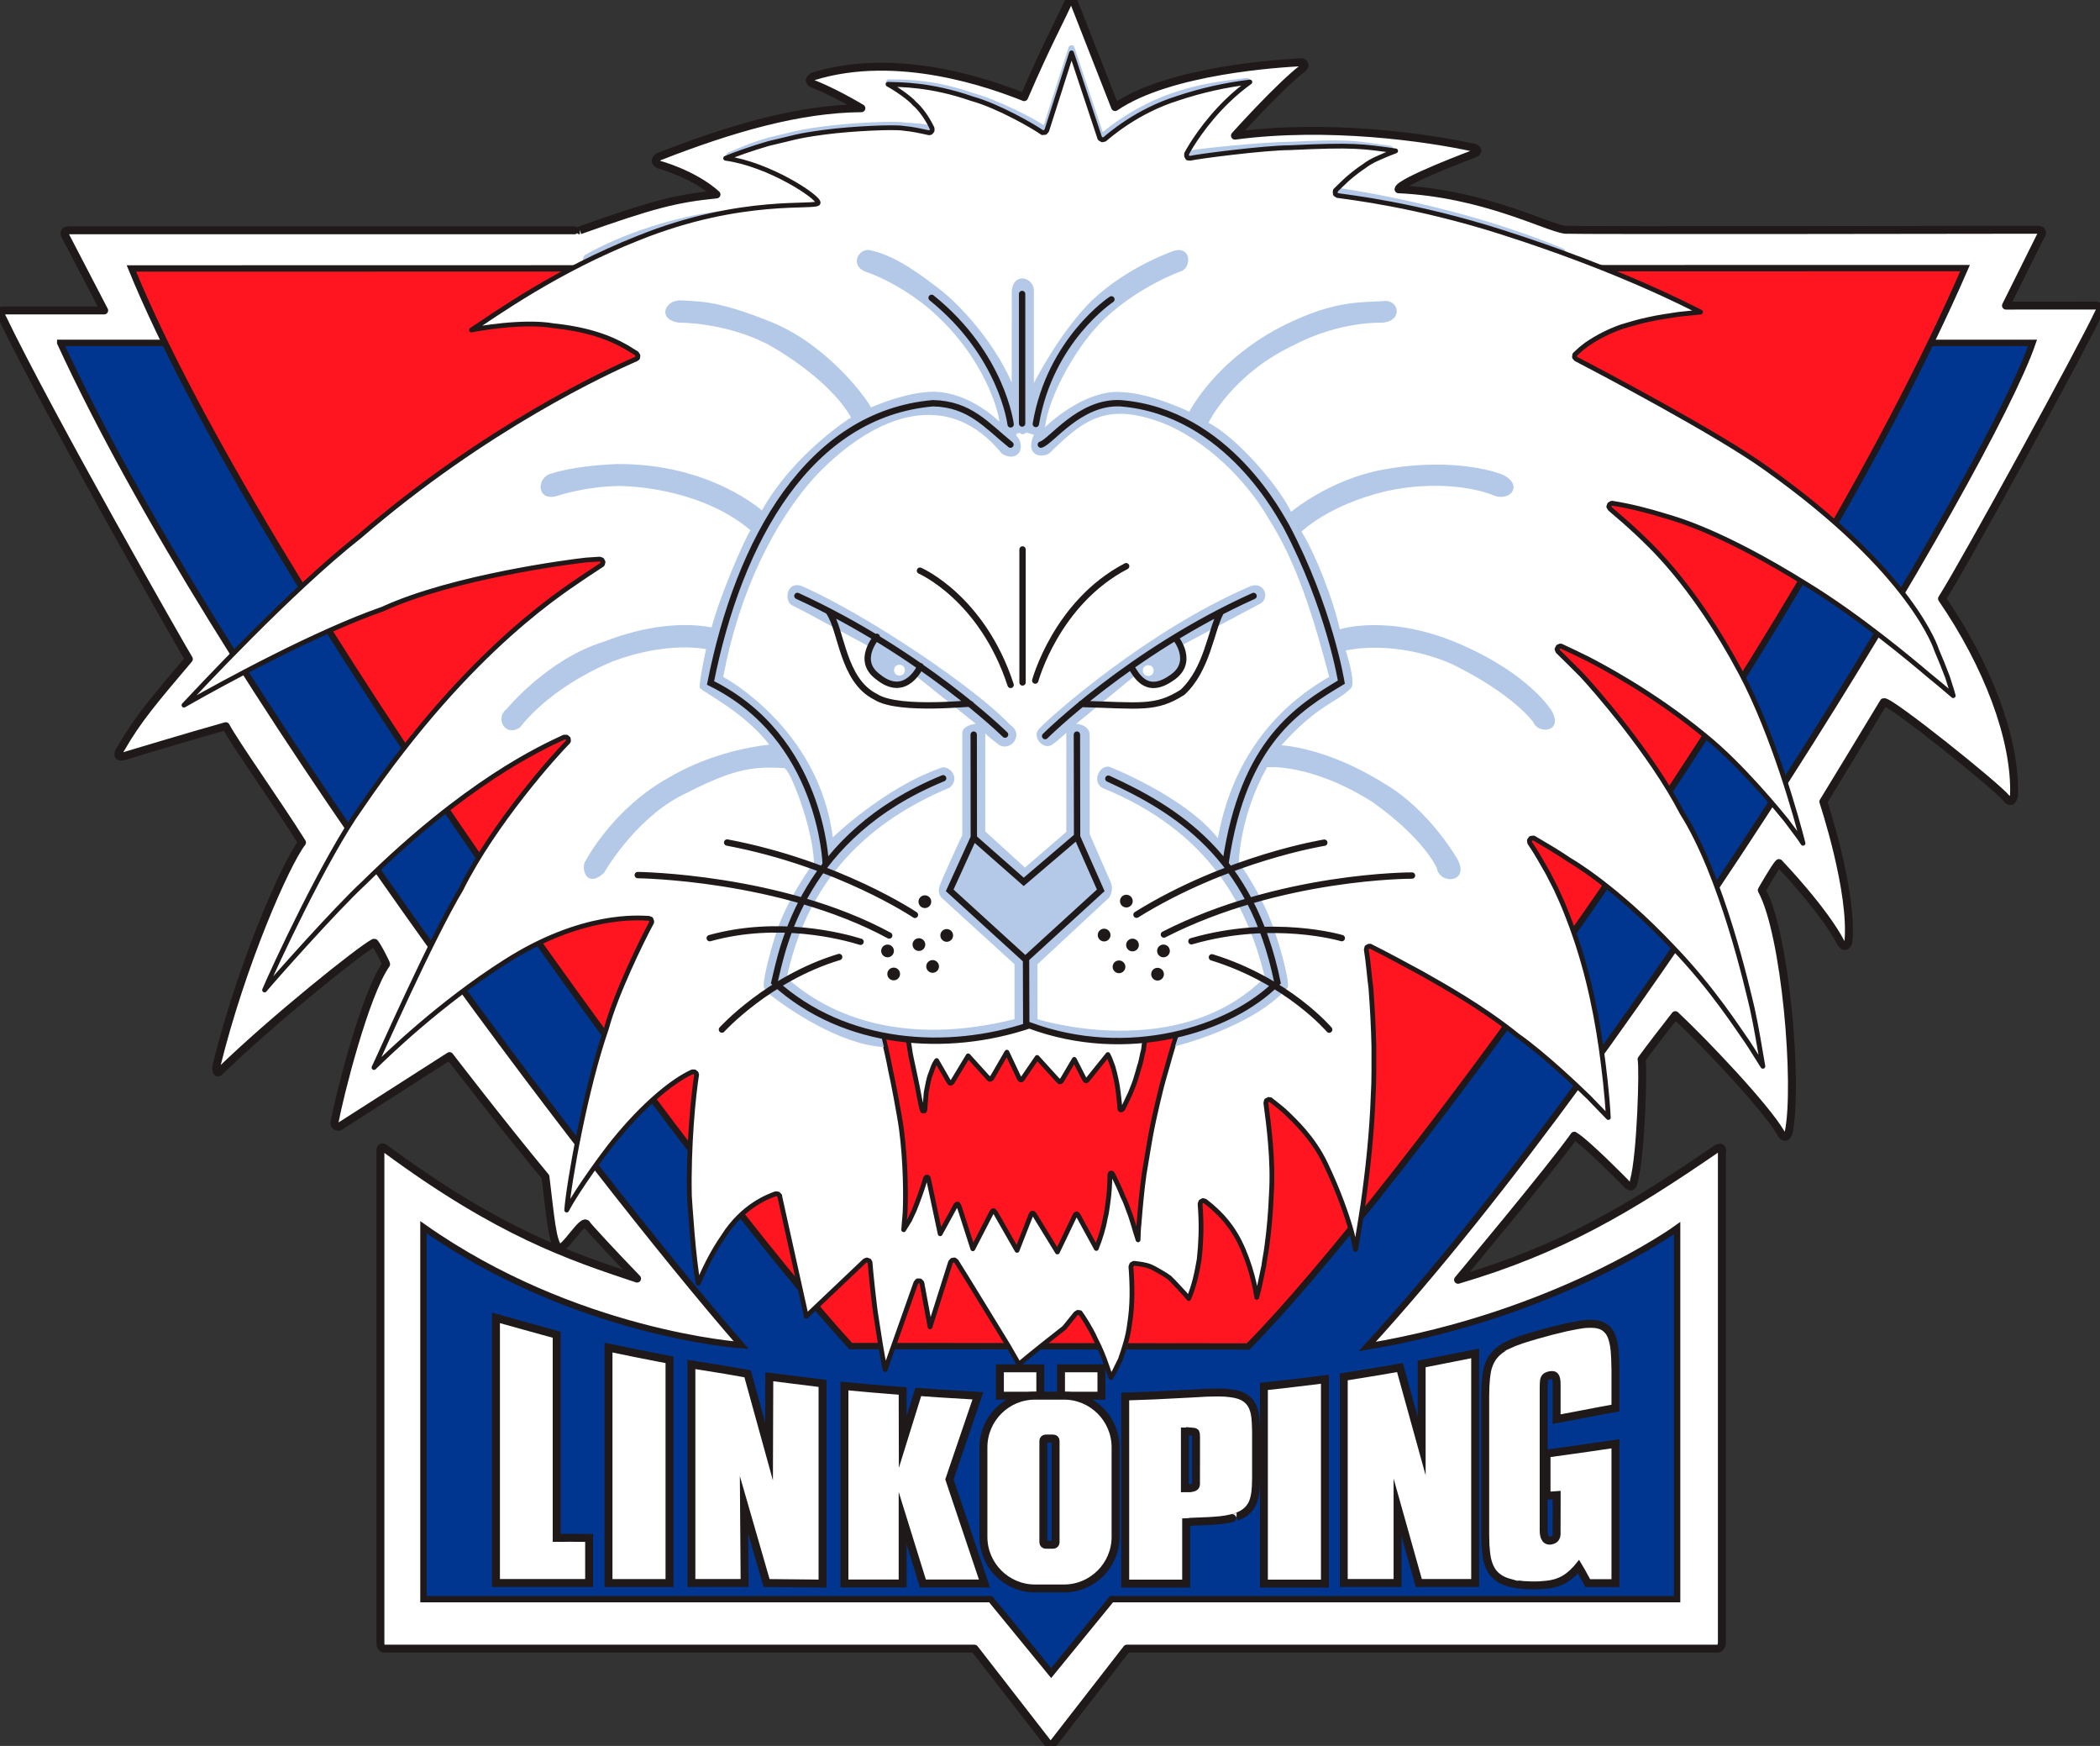 <svg enable-background="new 0 0 62.864 48.857" viewBox="0.11 0.11 58.52 48.64" xmlns="http://www.w3.org/2000/svg" xmlns:xlink="http://www.w3.org/1999/xlink"><rect x="0.11" y="0.11" width="58.52" height="48.64" fill="#333333" stroke="none"/><clipPath id="a"><path d="m0 0h62.864v48.856h-62.864z"></path></clipPath><path clip-path="url(#a)" d="m16.27 6.526c2.025-.721 2.689-.889 3.806-.999-.642-.576-1.604-.832-1.604-.832-.199-.109 0-.221 0-.221 2.035-.795 3.916-1.337 5.642-1.349-.841-.497-1.364-.685-1.364-.685-.174-.099.015-.199.015-.199 2.367-.741 5 .222 5.885.575.597-1.394 1.007-2.146 1.239-2.663.1-.103.148.015.148.015l1.147 2.925c1.526-1.04 4.613-1.218 5.21-1.25.145.077.023.166.023.166-.676.52-1.893 1.88-1.893 1.88 2.6-.343 5.333.045 6.682.341.178.102-.018.163-.018.163s-2.084.78-2.105.99c2.355.11 4.07 1.04 4.635 1.128.232.021 13.195 0 13.195 0 .191.021.06.177.06.177l-.963 1.936 2.526-.001c.162.047.063.19.063.19-.399.874-3.685 6.892-4.371 7.976 1.261 1.837 2.058 3.906 2.007 5.478-.07.298-.207.088-.207.088-.285-.354-3.264-2.736-3.423-2.685-.347.582-1.685 2.775-1.685 2.775s.841 2.521.697 3.925c-.09.188-.166.044-.193.033-.471-.929-1.74-2.249-1.74-2.249-.104.092-.479.756-.479.756.664 1.206 1.018 5.421.752 6.737-.077.266-.221.056-.219.03-.424-.728-2.127-2.522-2.943-3.286-.743.951-.94 1.231-.94 1.231.056.199-.013 2.678-.213 3.383-.032.323-.235.058-.235.058s-1.063-1.089-1.427-1.313c-.639.905-3.239 4.014-3.239 4.014 2.889-.853 4.77-1.98 7.182-3.634.232-.15.17.107.17.107v13.63c-.004.196-.148.173-.148.173h-16.433l-2.045 2.631c-.076.181-.175-.021-.175-.021l-2.027-2.61h-16.434s-.125.018-.12-.161v-13.73s.016-.148.149-.029c3.153 2.327 5.134 2.99 7.003 3.61-.675-.697-1.425-1.51-1.399-1.506-.105-.214-.625.742-.79.651-.178-.196-.222-.827-.364-1.981-1.219-1.468-2.672-3.362-2.672-3.362l-3.076 1.968s-.151.016-.129-.129c.133-.719.841-3.551 1.436-4.397.024.006-.296-.614-.333-.603-.373.188-2.818 2.146-4.278 3.565-.155.163-.118-.128-.118-.128.704-2.853 1.932-5.639 2.386-6.227-.686-1.095-1.859-2.743-2.124-3.24-.952.265-2.855.84-2.829.833-.302.085-.092-.215-.092-.215.465-.808.918-1.339 1.892-2.488-.122-.188-3.884-6.771-5.229-9.57-.104-.155.066-.142.066-.142h2.803l-1.092-2.1s-.081-.14.147-.133c0 0 14.235-.002 14.202 0" fill="#fff"></path><path d="m16.27 6.526c2.025-.721 2.689-.889 3.806-.999-.642-.576-1.604-.832-1.604-.832-.199-.109 0-.221 0-.221 2.035-.795 3.916-1.337 5.642-1.349-.841-.497-1.364-.685-1.364-.685-.174-.099.015-.199.015-.199 2.367-.741 5 .222 5.885.575.597-1.394 1.007-2.146 1.239-2.663.1-.103.148.015.148.015l1.147 2.925c1.526-1.04 4.613-1.218 5.21-1.25.145.077.023.166.023.166-.676.52-1.893 1.88-1.893 1.88 2.6-.343 5.333.045 6.682.341.178.102-.018.163-.018.163s-2.084.78-2.105.99c2.355.11 4.07 1.04 4.635 1.128.232.021 13.195 0 13.195 0 .191.021.06.177.06.177l-.963 1.936 2.526-.001c.162.047.063.19.063.19-.399.874-3.685 6.892-4.371 7.976 1.261 1.837 2.058 3.906 2.007 5.478-.07.298-.207.088-.207.088-.285-.354-3.264-2.736-3.423-2.685-.347.582-1.685 2.775-1.685 2.775s.841 2.521.697 3.925c-.09.188-.166.044-.193.033-.471-.929-1.74-2.249-1.74-2.249-.104.092-.479.756-.479.756.664 1.206 1.018 5.421.752 6.737-.077.266-.221.056-.219.03-.424-.728-2.127-2.522-2.943-3.286-.743.951-.94 1.231-.94 1.231.056.199-.013 2.678-.213 3.383-.032.323-.235.058-.235.058s-1.063-1.089-1.427-1.313c-.639.905-3.239 4.014-3.239 4.014 2.889-.853 4.77-1.98 7.182-3.634.232-.15.17.107.17.107v13.63c-.004.196-.148.173-.148.173h-16.433l-2.045 2.631c-.076.181-.175-.021-.175-.021l-2.027-2.61h-16.434s-.125.018-.12-.161v-13.73s.016-.148.149-.029c3.153 2.327 5.134 2.99 7.003 3.61-.675-.697-1.425-1.51-1.399-1.506-.105-.214-.625.742-.79.651-.178-.196-.222-.827-.364-1.981-1.219-1.468-2.672-3.362-2.672-3.362l-3.076 1.968s-.151.016-.129-.129c.133-.719.841-3.551 1.436-4.397.024.006-.296-.614-.333-.603-.373.188-2.818 2.146-4.278 3.565-.155.163-.118-.128-.118-.128.704-2.853 1.932-5.639 2.386-6.227-.686-1.095-1.859-2.743-2.124-3.24-.952.265-2.855.84-2.829.833-.302.085-.092-.215-.092-.215.465-.808.918-1.339 1.892-2.488-.122-.188-3.884-6.771-5.229-9.57-.104-.155.066-.142.066-.142h2.803l-1.092-2.1s-.081-.14.147-.133c0 0 14.235-.002 14.202 0z" style="fill:none;stroke:#1f191a;stroke-linecap:round;stroke-linejoin:round;stroke-width:.221;clip-path:url(#a)"></path><g fill="#b4c9e8"><path clip-path="url(#a)" d="m16.348 7.38s.007-.114.059-.165c1.084-.612 2.529-1.074 3.791-1.229-2.52.594-3.85 1.394-3.85 1.394"></path><path clip-path="url(#a)" d="m29.97 1.37c-.038 0-.072.024-.084.062 0 0-.674 2.112-.685 2.146-.003.003-.004.004-.007.008-.003 0-.007 0-.007 0-.003 0-.006.001-.008.001-.291-.195-1.256-.695-1.964-.89-1.025-.358-1.789-.369-2.199-.375l-.131-.002c-.041-.001-.078.026-.088.066-.002.007-.003.015-.003.022 0 .032.018.063.048.078.267.134.586.319.683.439.003.005.007.009.012.013.24.202.423.563.46.64v.012h-.001.001v.003c-.178-.036-.356-.049-.528-.06l-.177-.013c-.235-.045-1.433.005-2.229.111-.58.078-.747.12-1.08.202l-.478.115c-.402.117-.671.229-.908.331l-.2.083c-.036.015-.059.054-.054.093.005.04.036.071.076.077 1.143.153 2.339.95 2.403 1.112l-.001-.021c.003.046.039.091.084.093.046.002.085-.021.092-.066 0-.007.001-.013.001-.019 0-.045-.026-.084-.046-.111-.187-.248-1.194-.885-2.213-1.109.216-.091.462-.191.811-.291l.475-.115c.327-.081.491-.121 1.062-.198.819-.11 1.975-.15 2.181-.111.01.002.188.014.188.014.183.012.355.024.53.061.009.003.02-.003.03-.004l.039-.005c.023-.003.043-.014.058-.031l.039-.048c.014-.016.021-.036.021-.057v-.069c0-.012-.003-.024-.008-.037-.009-.018-.215-.463-.513-.715-.083-.097-.247-.207-.407-.301.427.014 1.08.069 1.916.361.72.198 1.705.714 1.948.888.02.014.045.02.07.014.004-.001.005-.005.009-.006.012.001.025.002.025.002l.017-.001c.026 0 .054-.011.071-.03l.045-.053c.008-.009.014-.02.017-.03 0 0 .48-1.504.608-1.904.136.41.704 2.123.704 2.123.007.002.012.013.012.013.007.02.021.035.038.045l.055.032c.02.011.042.014.064.009l.067-.015c.014-.003.027-.009.038-.019l.014-.012c.58-.48 1.284-.867 1.984-1.086.547-.185 1.042-.264 1.575-.333-.09.067-.18.14-.291.248-.592.577-1.002 1.22-1.135 1.479-.008.014-.011.027-.011.041v.06c0 .016.004.031.011.044l.032.056c.015.025.039.041.067.044l.068.009c.012.001.021 0 .031-.003.192-.047 2.034-.237 2.751-.24 1.53-.074 1.804-.034 2.449.063-.14.061-.281.13-.424.24-.134.087-.283.201-.466.356-.004.004-.071.066-.071.066l-.274.265c-.017.017-.025.038-.025.063 0 .003.003.005.003.008-.001.009-.007.02-.007.03v.007l.009.064c.003.023.016.046.036.061l.054.037c.011.008.024.013.038.015l.046.009c1.038.158 3.719.641 6.194 1.677.045.019.097-.002.115-.047.006-.012.008-.024.008-.034 0-.035-.021-.068-.055-.082-2.494-1.043-5.191-1.529-6.236-1.689 0 0-.012-.002-.024-.004-.002-.001-.002-.001-.004-.003.003-.004.003-.009.004-.014.044-.042.242-.234.242-.234l.067-.063c.174-.147.318-.257.45-.344.164-.127.321-.192.487-.264 0 0 .121-.052.141-.06.016-.003.063-.013.063-.013.043-.007.073-.044.073-.087v-.001c0-.043-.032-.08-.075-.086l-.331-.049c-.645-.097-.939-.141-2.49-.066-.691.003-2.488.184-2.77.242-.004 0-.006 0-.01-.001v-.009c.137-.26.527-.866 1.092-1.416.156-.154.269-.231.41-.328l.15-.106c.023-.018.037-.044.037-.072 0-.011-.002-.021-.006-.032-.014-.038-.053-.061-.094-.056l-.025.003c-.678.083-1.262.155-1.936.381-.718.226-1.442.623-2.04 1.117-.005.001-.006.001-.012.003-.07-.195-.787-2.356-.787-2.356-.009-.038-.044-.061-.081-.061m-3.953 2.225c.002.001.005.001.007.002-.003-.001-.006-.001-.007-.002-.001 0-.001 0 0 0"></path><path clip-path="url(#a)" d="m22.521 14.913s1.239-2.191 2.53-2.378c1.445-.271 2.574.888 2.574.888-.568.066-.76-.162-2.235-.125-1.564.08-2.869 1.615-2.869 1.615"></path><path clip-path="url(#a)" d="m29.837 13.429s1.047-1.136 2.493-.906c1.446.228 2.604 2.367 2.604 2.367s-1.351-1.461-2.627-1.571c-.884-.081-2.47.11-2.47.11"></path><path clip-path="url(#a)" d="m28.293 18.305v-2.865c.091-.504.6-.299.611-.023v2.913c.388-.953 1.538-2.325 2.501-2.722.336-.08.592.241.254.563-1.886.994-2.229 2.793-2.489 3.152-.144.088-.321.033-.321.033-.039.083-.277.127-.354.078-.099.11-.354.044-.354.044-.315-.155-.233-1.826-2.523-3.188-.348-.227-.11-.708.277-.53 1.749.93 2.398 2.545 2.398 2.545"></path><path clip-path="url(#a)" d="m25.166 23.306c-.885 2.024-2.036 2.665-.122 5.045-1.482-.664-2.323-1.206-2.301-1.903s1.295-2.213 2.423-3.142"></path><path clip-path="url(#a)" d="m32.257 23.306c1.195 1.018 2.312 2.455 2.434 3.053.145 1.194-2.29 2.024-2.29 2.024 1.759-2.091 1.029-2.809-.144-5.077"></path></g><path clip-path="url(#a)" d="m1.788 9.662h54.963c-1.195 3.487-10.887 19.597-18.542 27.961 5.31-.886 8.637-3.299 8.637-3.299v10.337h-15.762l-1.682 2.058-1.686-2.058h-15.806v-10.362c4.216 2.968 8.857 3.287 8.857 3.287-4.167-4.788-14.598-18.418-18.979-27.924" fill="#003690"></path><path clip-path="url(#a)" d="m1.788 9.662h54.963c-1.195 3.487-10.887 19.597-18.542 27.961 5.31-.886 8.637-3.299 8.637-3.299v10.337h-15.762l-1.682 2.058-1.686-2.058h-15.806v-10.362c4.216 2.968 8.857 3.287 8.857 3.287-4.167-4.788-14.598-18.418-18.979-27.924z" fill="none" stroke="#1f191a" stroke-width=".177"></path><path clip-path="url(#a)" d="m3.772 7.589 51.098-.01c-4.669 10.747-15.953 25.973-19.98 30.043l-11.075-.012c-4.016-4.369-16.451-21.239-20.043-30.021" fill="#ff151f"></path><path clip-path="url(#a)" d="m3.772 7.589 51.098-.01c-4.669 10.747-15.953 25.973-19.98 30.043l-11.075-.012c-4.016-4.369-16.451-21.239-20.043-30.021z" fill="none" stroke="#1f191a" stroke-width=".177"></path><path clip-path="url(#a)" d="m54.382 18.976c-.096-.253-.197-.507-.307-.761 0 0-.655-2.158-4.76-5.066-1.323-.956-4.668-2.718-5.285-3.037l-.045-.052.008-.065.009-.007-.004-.004.16-.147.155-.122c.328-.229.656-.384.984-.502.245-.072.492-.149.737-.198.285-.066.569-.104.854-.148.203-.021.408-.043.611-.063-.328-.159-2.223-1.167-5.508-2.217-2.438-.78-4.282-.979-4.613-1.031l-.055-.038-.007-.064c.005-.009.01-.018.015-.025l-.009-.01c.106-.108.224-.217.339-.325.154-.132.309-.254.462-.354.22-.17.437-.24.654-.338l.225-.088c-.925-.13-1.175-.175-2.955-.089-.714.003-2.564.244-2.771.294l-.069-.008-.031-.056v-.06c.111-.217.508-.862 1.119-1.457.215-.211.43-.387.645-.543-.672.082-1.346.229-2.019.455-1.14.357-1.91 1.043-2.028 1.14l-.067.015-.056-.031-.004-.012-.006.002-.79-2.381-.69 2.163-.046.054c-.022-.001-.045.003-.067-.002l-.006.009c-.232-.167-1.23-.745-1.97-.949-1.148-.401-2.001-.389-2.334-.4.179.091.611.382.737.539.287.242.491.688.491.688v.065l-.039.049-.04.005-.001.006c-.24-.052-.479-.106-.719-.126-.235-.044-1.418.004-2.21.11-.793.107-.804.144-1.55.315-.511.148-.913.297-1.195.41 1.213.164 2.602 1.084 2.579 1.243-.023.16-2.103-.194-5.014.981-2.267.891-3.993 2.133-4.648 2.561.157-.036 1.451-.268 2.292-.118 1.269.129 1.866.51 2.05.609.087.052.174.106.261.162l.037.061-.009.063-.055.04-.008-.001c-.75.328-4.149 1.879-7.685 4.929-1.937 1.523-4.546 4.337-4.894 4.705 1.088-.622 3.68-2.031 5.538-2.677 1.963-.903 5.29-1.327 5.666-1.366l.382-.025.06.022.032.057-.016.063-.015.008.003.006-.461.304c-.422.308-3.157 1.902-6.26 6.458-.998 1.389-2.445 4.521-2.683 5.086.205-.252 1.98-2.252 2.767-2.98 2.857-2.812 4.91-3.756 5.58-4.065h.068l.047.04.008.064-.018.022.005.005c-.336.332-2.066 2.258-2.981 4.101-.841 1.402-2.284 4.686-2.427 4.973.383-.372 1.837-1.785 3.647-2.938 2.158-1.384 3.76-1.229 4.009-1.219l.061.023.023.063-.008.022.007.003c-.278.509-1.016 2.031-1.262 2.959-.583 1.673-1.048 4.295-1.107 5.058.313-.597 1.077-1.629 1.328-1.935.8-.985 1.607-1.66 2.168-1.914h.067l.048.039.005.04.005.001c-.087.544-.232 1.955-.201 3.381.009.124.113 1.815.246 2.426.188-.434.396-.867.698-1.301.552-.875 1.274-1.122 1.458-1.192l.068.007.047.048v.018l.74 3.341 1.63-1.547.06-.022.064.024.016.04h.006c.015.23.123 1.262.174 1.546.077.481.142.962.248 1.444l.855-2.417.045-.054h.072l.048.048.001.009.002-.001.227 1.224.572-1.803.045-.052.064-.009.052.038c.478.762.966 1.573 1.436 2.334l.311.539c.129-.137 1.262-1.021 1.262-1.021l.317-.393.059-.037.064.009c.063.085.274.398.429.737.129.251.233.502.317.753 0 0 .092.271.111.319l.093-.156c.059-.116.117-.233.173-.351.113-.326.217-.651.255-.977.087-.535.079-1.071.038-1.607l.023-.061c.018-.011.037-.021.056-.032.16.018.321.032.481.099.074.03.418.225.517.304.093.088.457.476.535.577.157-.364.228-.728.291-1.092.049-.443.065-.886.038-1.329l-.014-.215.022-.06.056-.032.062.016.17.137c.101.097.485.389.791.997.315.63.444 1.307.478 1.546.082-.291.131-.583.197-.875.021-.177.061-.354.083-.53.067-.486.108-.973.127-1.458.063-.929-.073-1.954-.153-2.55l.016-.068.064-.032.045.013.004-.006c.162.131.326.247.488.409.15.152.694.637 1.047 1.381.354.743.596 1.424.732 1.919.04.154.07.309.104.462.078-.409.137-.819.203-1.229.145-1.021.252-2.04.288-3.061.028-.454.017-.908.019-1.363-.012-.542-.041-1.084-.082-1.625-.049-.358-.069-.715-.129-1.072l.016-.068.064-.031.028.008.004-.006c.481.24.962.503 1.443.763.528.302 1.659.921 2.659 1.73.742.519 1.727 1.465 1.982 1.712.182.189.365.379.549.568-.035-.644-.11-1.288-.199-1.932-.182-1.254-.465-2.508-.967-3.763-.086-.227-.19-.451-.293-.678-.076-.147-.151-.295-.226-.441-.163-.28-.313-.562-.507-.842l-.007-.067.039-.055.065-.009.013.008.004-.007c.334.197.668.391 1 .617 0 0 1.265.715 2.892 2.443 1.103 1.148 1.815 2.277 2.058 2.615.152.228.287.456.435.684-.093-.54-.179-1.079-.298-1.619-.131-.538-.826-3.659-1.957-5.447-.86-1.663-2.484-3.507-2.797-3.839-.217-.219-.438-.437-.662-.656l-.023-.061.032-.063.056-.024.022.008.003-.006c.255.115.51.242.764.366.244.131 1.76.899 3.258 2.141 1.01.811 2.125 2.186 2.25 2.341l.373.5.098.146c-.178-.697-.812-3.002-1.728-4.74-1.37-2.57-2.616-3.634-2.866-3.884-.261-.247-.521-.469-.783-.693l-.037-.06.023-.064.057-.032.014.004.001-.005c.501.078 1.003.207 1.504.362.299.09 1.558.431 3.923 1.904 1.471.9 2.957 2.153 3.365 2.499.236.19.475.392.712.596-.044-.171-.107-.343-.158-.514m-21.839 11.168c-.075.247-.292 1.188-.333 1.413-.048.224-.183 1.063-.217 1.26-.064.457-.105.913-.141 1.369-.018.155-.023.31-.028.465-.093-.274-.155-.548-.265-.822-.047-.129-.09-.259-.16-.388-.075-.201-.177-.403-.273-.604l-.008.005-.015-.042-.026-.01-.026.01-.012.031c0 .27-.018.537-.058.807-.021.135-.033.27-.071.405-.047.282-.138.565-.25.848l-.503-.92c-.012-.015-.023-.027-.032-.038l-.024-.003-.029.024-.496 1.035-.641-1.044-.037-.037h-.028l-.025.03-.394 1.006-.607-1.062-.002.002c-.013-.017-.025-.03-.035-.042l-.024-.003-.029.024-.535 1.037-.383-1.19-.018.006c-.002-.02.007-.039-.016-.059l-.024-.003-.03.025-.439.803-.323-1.517-.007.002c-.001-.017-.003-.031-.005-.048l-.022-.016-.026.003-.026.03c-.087.296-.194.592-.313.888-.044.092-.087.186-.13.278-.057.089-.112.178-.165.267l.04-.483c.021-.433.018-1.411-.102-2.313-.046-.357-.253-1.445-.301-1.631-.054-.302-.143-.679-.215-.982.233.037.465.075.697.096.038.152.056.381.094.534.075.365.161.73.225 1.096.023.107.043.216.07.324.006.009.012.029.018.046.018.006.036.006.054 0l.011-.031c.008-.164.025-.327.038-.491.041-.181.058-.363.137-.545.03-.083.056-.165.098-.247l.054-.086.339.588.002-.002.029.042.026.003.035-.021.448-.741.563.621.006-.005.024.035.026.003.034-.021.426-.735.35.74c.008.01.016.021.022.027l.027.007.028-.02.416-.607.588.647.006-.006.024.034.026.004.034-.021.357-.604.278.544.002-.001.025.044.025.011.033-.021.574-.712c.064.112.092.224.139.336.069.235.12.47.148.705l.039.346.005.1.006.001-.003.028.016.023.026.003.034-.021c.082-.145.136-.288.212-.433.058-.157.133-.313.172-.471.042-.121.066-.243.109-.364.034-.125.051-.251.088-.376.013-.079.026-.233.045-.313.186-.013.371-.049.558-.069.112-.028.224-.046.336-.072-.142.386-.253.846-.37 1.232" fill="#fff"></path><path d="m54.382 18.976c-.096-.253-.197-.507-.307-.761 0 0-.655-2.158-4.76-5.066-1.323-.956-4.668-2.718-5.285-3.037l-.045-.052.008-.065.009-.007-.004-.004.16-.147.155-.122c.328-.229.656-.384.984-.502.245-.072.492-.149.737-.198.285-.066.569-.104.854-.148.203-.021.408-.043.611-.063-.328-.159-2.223-1.167-5.508-2.217-2.438-.78-4.282-.979-4.613-1.031l-.055-.038-.007-.064c.005-.009.01-.018.015-.025l-.009-.01c.106-.108.224-.217.339-.325.154-.132.309-.254.462-.354.22-.17.437-.24.654-.338l.225-.088c-.925-.13-1.175-.175-2.955-.089-.714.003-2.564.244-2.771.294l-.069-.008-.031-.056v-.06c.111-.217.508-.862 1.119-1.457.215-.211.43-.387.645-.543-.672.082-1.346.229-2.019.455-1.14.357-1.91 1.043-2.028 1.14l-.067.015-.056-.031-.004-.012-.006.002-.79-2.381-.69 2.163-.046.054c-.022-.001-.045.003-.067-.002l-.006.009c-.232-.167-1.23-.745-1.97-.949-1.148-.401-2.001-.389-2.334-.4.179.091.611.382.737.539.287.242.491.688.491.688v.065l-.039.049-.04.005-.001.006c-.24-.052-.479-.106-.719-.126-.235-.044-1.418.004-2.21.11-.793.107-.804.144-1.55.315-.511.148-.913.297-1.195.41 1.213.164 2.602 1.084 2.579 1.243-.023.16-2.103-.194-5.014.981-2.267.891-3.993 2.133-4.648 2.561.157-.036 1.451-.268 2.292-.118 1.269.129 1.866.51 2.05.609.087.052.174.106.261.162l.037.061-.009.063-.055.04-.008-.001c-.75.328-4.149 1.879-7.685 4.929-1.937 1.523-4.546 4.337-4.894 4.705 1.088-.622 3.68-2.031 5.538-2.677 1.963-.903 5.29-1.327 5.666-1.366l.382-.025.06.022.032.057-.016.063-.015.008.003.006-.461.304c-.422.308-3.157 1.902-6.26 6.458-.998 1.389-2.445 4.521-2.683 5.086.205-.252 1.98-2.252 2.767-2.98 2.857-2.812 4.91-3.756 5.58-4.065h.068l.047.04.008.064-.018.022.005.005c-.336.332-2.066 2.258-2.981 4.101-.841 1.402-2.284 4.686-2.427 4.973.383-.372 1.837-1.785 3.647-2.938 2.158-1.384 3.76-1.229 4.009-1.219l.061.023.023.063-.008.022.007.003c-.278.509-1.016 2.031-1.262 2.959-.583 1.673-1.048 4.295-1.107 5.058.313-.597 1.077-1.629 1.328-1.935.8-.985 1.607-1.66 2.168-1.914h.067l.048.039.005.04.005.001c-.087.544-.232 1.955-.201 3.381.009.124.113 1.815.246 2.426.188-.434.396-.867.698-1.301.552-.875 1.274-1.122 1.458-1.192l.068.007.047.048v.018l.74 3.341 1.63-1.547.06-.022.064.024.016.04h.006c.015.23.123 1.262.174 1.546.077.481.142.962.248 1.444l.855-2.417.045-.054h.072l.048.048.001.009.002-.001.227 1.224.572-1.803.045-.052.064-.009.052.038c.478.762.966 1.573 1.436 2.334l.311.539c.129-.137 1.262-1.021 1.262-1.021l.317-.393.059-.037.064.009c.063.085.274.398.429.737.129.251.233.502.317.753 0 0 .092.271.111.319l.093-.156c.059-.116.117-.233.173-.351.113-.326.217-.651.255-.977.087-.535.079-1.071.038-1.607l.023-.061c.018-.011.037-.021.056-.032.16.018.321.032.481.099.074.03.418.225.517.304.093.088.457.476.535.577.157-.364.228-.728.291-1.092.049-.443.065-.886.038-1.329l-.014-.215.022-.06.056-.032.062.016.17.137c.101.097.485.389.791.997.315.63.444 1.307.478 1.546.082-.291.131-.583.197-.875.021-.177.061-.354.083-.53.067-.486.108-.973.127-1.458.063-.929-.073-1.954-.153-2.55l.016-.068.064-.032.045.013.004-.006c.162.131.326.247.488.409.15.152.694.637 1.047 1.381.354.743.596 1.424.732 1.919.04.154.07.309.104.462.078-.409.137-.819.203-1.229.145-1.021.252-2.04.288-3.061.028-.454.017-.908.019-1.363-.012-.542-.041-1.084-.082-1.625-.049-.358-.069-.715-.129-1.072l.016-.068.064-.031.028.008.004-.006c.481.24.962.503 1.443.763.528.302 1.659.921 2.659 1.73.742.519 1.727 1.465 1.982 1.712.182.189.365.379.549.568-.035-.644-.11-1.288-.199-1.932-.182-1.254-.465-2.508-.967-3.763-.086-.227-.19-.451-.293-.678-.076-.147-.151-.295-.226-.441-.163-.28-.313-.562-.507-.842l-.007-.067.039-.055.065-.009.013.008.004-.007c.334.197.668.391 1 .617 0 0 1.265.715 2.892 2.443 1.103 1.148 1.815 2.277 2.058 2.615.152.228.287.456.435.684-.093-.54-.179-1.079-.298-1.619-.131-.538-.826-3.659-1.957-5.447-.86-1.663-2.484-3.507-2.797-3.839-.217-.219-.438-.437-.662-.656l-.023-.061.032-.063.056-.024.022.008.003-.006c.255.115.51.242.764.366.244.131 1.76.899 3.258 2.141 1.01.811 2.125 2.186 2.25 2.341l.373.5.098.146c-.178-.697-.812-3.002-1.728-4.74-1.37-2.57-2.616-3.634-2.866-3.884-.261-.247-.521-.469-.783-.693l-.037-.06.023-.064.057-.032.014.004.001-.005c.501.078 1.003.207 1.504.362.299.09 1.558.431 3.923 1.904 1.471.9 2.957 2.153 3.365 2.499.236.19.475.392.712.596-.044-.171-.107-.343-.158-.514zm-21.839 11.168c-.075.247-.292 1.188-.333 1.413-.048.224-.183 1.063-.217 1.26-.064.457-.105.913-.141 1.369-.018.155-.023.31-.028.465-.093-.274-.155-.548-.265-.822-.047-.129-.09-.259-.16-.388-.075-.201-.177-.403-.273-.604l-.008.005-.015-.042-.026-.01-.026.01-.012.031c0 .27-.018.537-.058.807-.021.135-.033.27-.071.405-.047.282-.138.565-.25.848l-.503-.92c-.012-.015-.023-.027-.032-.038l-.024-.003-.029.024-.496 1.035-.641-1.044-.037-.037h-.028l-.025.03-.394 1.006-.607-1.062-.002.002c-.013-.017-.025-.03-.035-.042l-.024-.003-.029.024-.535 1.037-.383-1.19-.018.006c-.002-.02.007-.039-.016-.059l-.024-.003-.03.025-.439.803-.323-1.517-.007.002c-.001-.017-.003-.031-.005-.048l-.022-.016-.026.003-.026.03c-.087.296-.194.592-.313.888-.044.092-.087.186-.13.278-.057.089-.112.178-.165.267l.04-.483c.021-.433.018-1.411-.102-2.313-.046-.357-.253-1.445-.301-1.631-.054-.302-.143-.679-.215-.982.233.037.465.075.697.096.038.152.056.381.094.534.075.365.161.73.225 1.096.023.107.043.216.07.324.006.009.012.029.018.046.018.006.036.006.054 0l.011-.031c.008-.164.025-.327.038-.491.041-.181.058-.363.137-.545.03-.083.056-.165.098-.247l.054-.086.339.588.002-.002.029.042.026.003.035-.021.448-.741.563.621.006-.005.024.035.026.003.034-.021.426-.735.35.74c.008.01.016.021.022.027l.027.007.028-.02.416-.607.588.647.006-.006.024.034.026.004.034-.021.357-.604.278.544.002-.001.025.044.025.011.033-.021.574-.712c.064.112.092.224.139.336.069.235.12.47.148.705l.039.346.005.1.006.001-.003.028.016.023.026.003.034-.021c.082-.145.136-.288.212-.433.058-.157.133-.313.172-.471.042-.121.066-.243.109-.364.034-.125.051-.251.088-.376.013-.079.026-.233.045-.313.186-.013.371-.049.558-.069.112-.028.224-.046.336-.072-.142.386-.253.846-.37 1.232z" style="fill:none;stroke:#1f191a;stroke-linecap:round;stroke-linejoin:round;stroke-width:.133;clip-path:url(#a)"></path><path clip-path="url(#a)" d="m25.883 25.364c.073 0 .133-.06.133-.134 0-.072-.06-.133-.133-.133-.074 0-.133.061-.133.133 0 .074.059.134.133.134" fill="#1f191a"></path><circle clip-path="url(#a)" cx="25.883" cy="25.23" fill="none" r=".133" stroke="#1f191a" stroke-linecap="round" stroke-width=".089"></circle><path clip-path="url(#a)" d="m26.492 26.303c.074 0 .133-.06.133-.133s-.059-.133-.133-.133-.133.06-.133.133.058.133.133.133" fill="#1f191a"></path><circle clip-path="url(#a)" cx="26.492" cy="26.17" fill="none" r=".133" stroke="#1f191a" stroke-linecap="round" stroke-width=".089"></circle><path clip-path="url(#a)" d="m25.717 26.558c.074 0 .133-.06.133-.133s-.059-.133-.133-.133c-.073 0-.133.06-.133.133s.06.133.133.133" fill="#1f191a"></path><circle clip-path="url(#a)" cx="25.717" cy="26.425" fill="none" r=".133" stroke="#1f191a" stroke-linecap="round" stroke-width=".089"></circle><path clip-path="url(#a)" d="m24.843 26.735c.073 0 .133-.059.133-.133 0-.073-.06-.133-.133-.133-.074 0-.133.06-.133.133 0 .074.059.133.133.133" fill="#1f191a"></path><circle clip-path="url(#a)" cx="24.843" cy="26.602" fill="none" r=".133" stroke="#1f191a" stroke-linecap="round" stroke-width=".089"></circle><path clip-path="url(#a)" d="m25.014 27.377c.074 0 .133-.061.133-.134 0-.072-.059-.133-.133-.133-.073 0-.133.061-.133.133 0 .074.06.134.133.134" fill="#1f191a"></path><circle clip-path="url(#a)" cx="25.014" cy="27.244" fill="none" r=".133" stroke="#1f191a" stroke-linecap="round" stroke-width=".089"></circle><path clip-path="url(#a)" d="m26.099 27.167c.074 0 .133-.06.133-.133s-.059-.133-.133-.133c-.073 0-.133.06-.133.133s.059.133.133.133" fill="#1f191a"></path><circle clip-path="url(#a)" cx="26.099" cy="27.034" fill="none" r=".133" stroke="#1f191a" stroke-linecap="round" stroke-width=".089"></circle><path clip-path="url(#a)" d="m31.498 25.347c.074 0 .133-.061.133-.133 0-.073-.059-.134-.133-.134s-.133.061-.133.134.058.133.133.133" fill="#1f191a"></path><circle clip-path="url(#a)" cx="31.498" cy="25.214" fill="none" r=".133" stroke="#1f191a" stroke-linecap="round" stroke-width=".089"></circle><path clip-path="url(#a)" d="m32.532 26.735c.074 0 .133-.059.133-.133 0-.073-.059-.133-.133-.133s-.133.06-.133.133c0 .074.059.133.133.133" fill="#1f191a"></path><circle clip-path="url(#a)" cx="32.532" cy="26.602" fill="none" r=".133" stroke="#1f191a" stroke-linecap="round" stroke-width=".089"></circle><path clip-path="url(#a)" d="m31.669 26.57c.073 0 .133-.061.133-.134 0-.072-.06-.133-.133-.133-.074 0-.134.061-.134.133.001.073.06.134.134.134" fill="#1f191a"></path><circle clip-path="url(#a)" cx="31.669" cy="26.437" fill="none" r=".133" stroke="#1f191a" stroke-linecap="round" stroke-width=".089"></circle><path clip-path="url(#a)" d="m30.878 26.292c.073 0 .133-.06.133-.133s-.06-.133-.133-.133c-.074 0-.133.06-.133.133s.059.133.133.133" fill="#1f191a"></path><circle clip-path="url(#a)" cx="30.878" cy="26.16" fill="none" r=".133" stroke="#1f191a" stroke-linecap="round" stroke-width=".089"></circle><path clip-path="url(#a)" d="m31.293 27.178c.074 0 .132-.06.132-.134 0-.072-.059-.133-.132-.133-.074 0-.133.061-.133.133 0 .075.059.134.133.134" fill="#1f191a"></path><circle clip-path="url(#a)" cx="31.293" cy="27.045" fill="none" r=".133" stroke="#1f191a" stroke-linecap="round" stroke-width=".089"></circle><path clip-path="url(#a)" d="m32.367 27.382c.072 0 .133-.06.133-.133s-.061-.133-.133-.133c-.074 0-.133.06-.133.133s.058.133.133.133" fill="#1f191a"></path><circle clip-path="url(#a)" cx="32.367" cy="27.25" fill="none" r=".133" stroke="#1f191a" stroke-linecap="round" stroke-width=".089"></circle><path clip-path="url(#a)" d="m27.957 11.858c-.009-.247-.402-1.778-1.881-3.083 0 0-.8-.731-1.851-1.099-.465-.18-.168-.713.184-.582.673.153 1.359.662 1.977 1.144.677.563 1.492 1.549 1.917 2.529 0-.013.001-2.538.001-2.538.042-.556.628-.406.617 0v2.553s.703-1.401 1.63-2.315c1.029-.959 2.281-1.372 2.281-1.372.479-.133.487.472.186.575 0 0-1.107.383-2.087 1.283-.775.701-1.609 2.19-1.697 3.061 0-.015 1.099-1.077 2.154-.98.811.037 1.866.546 1.866.546s.729-1.468 2.691-2.435c1.379-.671 2.08-.604 2.729-.648.414-.053.561.561-.059.604 0 0-1.173-.052-2.471.634-1.719.819-2.359 2.154-2.359 2.154.758.376 1.953 1.74 2.301 2.479.024-.009 1.068-.9 2.565-1.174 2.06-.383 3.319.134 3.319.134.627.288.214.806-.287.563 0 0-1.174-.489-2.973-.091-1.601.391-2.33 1.121-2.33 1.121.383.62.869 1.844 1.068 2.722 0 0 1.35-.45 3.334.405s2.574 1.874 2.574 1.874c.325.59-.383.649-.516.31 0 0-.531-.768-2.272-1.623-1.637-.708-2.955-.376-2.955-.376.121.405.241.863.16 1.032-.376.406-.937.465-1.954 1.608 0 0 1.253.052 2.861 1.062 1.283.745 2.064 2.147 2.043 2.11.361.656-.495.729-.576.243 0 0-.359-.826-1.807-1.845-1.711-1.076-2.92-.959-2.92-.959-.768 1.358-.789 2.663-.789 2.663s.391.479.811 1.416c.303.701.612 1.881.553 2.059-.988 1.121-3.14 1.637-3.14 1.637l.088-.265.043-.105c-1.269.302-1.819.202-2.354.171-.754-.044-1.734-.388-1.734-.388l-.263.018c-1.077.398-1.995.378-1.995.378-.79.096-1.981-.135-1.981-.135l.024.105.059.243c-1.224-.066-2.686-1.069-3.203-1.482 0 0-.147-.148-.147-.199-.015-.376.346-1.497.346-1.497.303-.959 1.055-1.97 1.055-1.97-.044-1.025-.679-2.603-.826-2.623-.988-.069-1.534.079-2.898.779-1.306.686-2.132 2.146-2.132 2.146-.517.457-.649-.191-.502-.354 0 0 .753-1.446 2.316-2.31 1.357-.804 2.796-.914 2.796-.914-.686-.907-1.881-1.482-1.94-1.586-.015-.191.177-1.076.177-1.076s-1.062-.236-2.596.339c-1.828.766-2.588 1.843-2.588 1.843-.421.28-.701-.265-.376-.509 0 0 1.136-1.395 2.714-1.881 1.165-.457 2.226-.546 3.001-.398.259-.959.923-2.463 1.085-2.707-1.269-1.069-3.068-1.232-3.681-1.232-.951.016-1.696.273-1.696.273-.597.185-.612-.538-.14-.629 0 0 .561-.204 1.792-.256 2.619-.022 4.064 1.319 4.042 1.291.907-1.608 2.486-2.589 2.486-2.589-.664-1.158-2.346-2.051-2.346-2.051-1.21-.611-2.456-.59-2.456-.59-.627-.096-.376-.657.081-.62.458.037.944-.033 2.567.631 1.549.66 2.611 2.136 2.707 2.35 0 0 1.01-.45 1.777-.436 1.018.03 1.8.834 1.8.834m-1.652 9.655c.221-.133.608.266.265.542-2.589 1.084-4.016 2.865-4.536 5.294 1.228 1.107 3.319 1.908 6.347 1.154v-1.53l-2.032-1.853s-.133-.122-.05-.344c.105-.285.627-1.404.627-1.404v-2.855c.022-.21.376-.243.376-.243l-1.693-1.354s-.322.525-.964.076c-.641-.45-.265-.846-.265-.846s-1.947-1.063-2.191-1.173c-.243-.11-.166-.719.288-.53 1.836.818 4.823 2.832 5.775 3.85.431.277 0 .796-.332.543-.332-.254-.354-.3-.354-.3v2.732l1.106 1.008 1.152-.994v-2.761s-.189.181-.355.303c-.271.237-.631-.205-.398-.42.365-.383 3.021-2.739 5.896-3.972.383-.129.543.354.252.497l-2.209 1.172s.338.46-.25.891c-.657.46-.991-.088-.991-.088l-1.669 1.366s.365.022.376.302v2.772l.565 1.292c.132.258-.023.477-.023.477l-1.997 1.856v1.53s3.922 1.245 6.334-1.166c-.465-1.948-1.527-4.054-4.514-5.271-.31-.154-.111-.642.177-.597 0 0 2.103.818 3.03 1.991.388-2.146 1.553-3.607 3.102-4.492-.439-1.68-.913-3.2-1.686-4.403-.452-.797-1.457-2.011-2.826-2.619-1.62-.655-2.273-.201-3.253.761-.163.177-.746.154-.464-.485-.056-.011-.204-.063-.204-.063s-.111.095-.177.017c0 0-.126-.014-.111.067.288.298.066.784-.398.509-1.45-1.804-3.463-1.185-5.182.609-1.197 1.313-2.152 3.296-2.585 5.607 0 0 2.663 1.409 3.054 4.47 0 0 1.416-1.372 2.987-1.925" fill="#b4c9e8"></path><path clip-path="url(#a)" d="m25.175 18.898c.065 0 .117-.052.117-.117 0-.064-.052-.118-.117-.118s-.117.054-.117.118c0 .065.052.117.117.117" fill="#fff"></path><circle clip-path="url(#a)" cx="25.175" cy="18.78" fill="none" r=".118" stroke="#fff" stroke-width=".066"></circle><path clip-path="url(#a)" d="m32.107 18.909c.063 0 .116-.052.116-.116 0-.065-.053-.118-.116-.118-.065 0-.117.053-.117.118 0 .064.052.116.117.116" fill="#fff"></path><circle clip-path="url(#a)" cx="32.107" cy="18.792" fill="none" r=".117" stroke="#fff" stroke-width=".066"></circle><path clip-path="url(#a)" d="m30.996 21.803c1.858.85 3.993 2.133 4.712 5.676-1.306 1.325-4.182 2.21-6.914 1.195-2.269.761-5.134.595-7.104-1.195.233-.998.808-4.096 4.702-5.687m7.49 4.988c2.113.652 3.268 2.014 3.268 2.014m-3.839-2.461c2.276-.66 4.19-.088 4.19-.088m-4.957-.1c3.242-1.656 6.914-1.643 6.914-1.643m-7.677 1.091c2.545-1.579 5.233-2.007 5.233-2.007m-16.786 5.206s1.297-1.427 3.267-2.021m-3.122-3.189c3.109.587 5.233 2.015 5.233 2.015m-7.724-1.108s3.983.045 7.007 1.683m-5.001.074c1.903-.528 3.693-.057 4.203.101m7.535-7.666c.129.191.401.811 1.106.332.708-.443.132-1.135.132-1.135m-5.624 5.57 1.398 1.23 1.487-1.268m-2.881-2.834.003 2.86-.672 1.478 2.107 1.92 2.102-1.92-.659-1.49-.005-2.848m.118-.854c1.641.043 2.073.154 2.825-.326.687-.638.785-1.7 1.063-2.23m-4.891 3.451s2.368-2.355 5.808-3.904m-10.5 1.138s-.585.653.023 1.105c.786.653 1.195-.286 1.195-.286m-2.548-1.507c.358.512.369 1.895 1.298 2.359.664.431 2.922.136 2.629.2m-4.809-3.01c3.475 1.593 5.787 3.863 5.787 3.863m.841-1.505s.586-2.17 2.533-3.186m-5.745.125s1.729.747 2.526 3.181m.332-3.773v3.705m2.477-10.672s-1.709 1.126-2.107 3.472m-2.904-3.514c1.969 1.585 2.202 3.524 2.202 3.524m.32-3.632v3.609m.109 14.907.006 1.801m-.44-16.12c-.658-.53-1.133-1.135-2.162-1.153-3.43.302-5.399 3.775-6.196 7.792 3.109 1.525 3.209 5.041 3.209 5.041m5.996-11.68c.276-.066 1.073-1.205 2.213-1.153 3.02.234 4.513 3.256 4.63 3.433 1.199 2.269 1.531 4.337 1.531 4.337-1.195.719-2.732 1.648-3.225 5.025" fill="none" stroke="#1f191a" stroke-linecap="round" stroke-width=".177"></path><path clip-path="url(#a)" d="m13.931 36.825c.134.037.679.19.679.19s.924.256 1.013.28v5.658s.802-.002.904.001v1.257h-2.596z" fill="#fff"></path><path clip-path="url(#a)" d="m13.931 36.825c.134.037.679.19.679.19s.924.256 1.013.28v5.658s.802-.002.904.001v1.257h-2.596z" fill="none" stroke="#1f191a" stroke-width=".221"></path><path clip-path="url(#a)" d="m19.377 38.122c.132.021.951.153.951.153s.473.083.614.108c.005.021.599 2.167.599 2.167s.007-1.947.007-2.085c.131.016 1.38.173 1.483.186v5.576c-.111-.001-1.426-.015-1.559-.016-.025-.085-.628-2.176-.628-2.176s.016 2.053.016 2.176h-1.483z" fill="#fff"></path><path clip-path="url(#a)" d="m19.377 38.122c.132.021.951.153.951.153s.473.083.614.108c.005.021.599 2.167.599 2.167s.007-1.947.007-2.085c.131.016 1.38.173 1.483.186v5.576c-.111-.001-1.426-.015-1.559-.016-.025-.085-.628-2.176-.628-2.176s.016 2.053.016 2.176h-1.483z" fill="none" stroke="#1f191a" stroke-miterlimit="10" stroke-width=".221"></path><path clip-path="url(#a)" d="m17.067 37.652c.131.027.752.156.752.156l.638.125s.231.044.31.06v6.219h-1.7z" fill="#fff"></path><path clip-path="url(#a)" d="m17.067 37.652c.131.027.752.156.752.156l.638.125s.231.044.31.06v6.219h-1.7z" fill="none" stroke="#1f191a" stroke-width=".221"></path><path clip-path="url(#a)" d="m39.802 38.094.836-.164s.457-.09.58-.115v6.396h-1.57c-.009-.034-.593-2.11-.593-2.11v2.11h-1.499v-5.742c.1-.016.963-.156.963-.156s.439-.076.602-.104c.027.103.606 2.189.606 2.189v-2.289c.036-.007.075-.015.075-.015" fill="#fff"></path><path clip-path="url(#a)" d="m39.802 38.094.836-.164s.457-.09.58-.115v6.396h-1.57c-.009-.034-.593-2.11-.593-2.11v2.11h-1.499v-5.742c.1-.016.963-.156.963-.156s.439-.076.602-.104c.027.103.606 2.189.606 2.189v-2.289c.036-.007.075-.015.075-.015z" fill="none" stroke="#1f191a" stroke-miterlimit="9" stroke-width=".221"></path><path clip-path="url(#a)" d="m36.003 38.66.688-.083s.24-.029.34-.042v5.692h-1.7v-5.492c.1-.011.672-.075.672-.075" fill="#fff"></path><path clip-path="url(#a)" d="m36.003 38.66.688-.083s.24-.029.34-.042v5.692h-1.7v-5.492c.1-.011.672-.075.672-.075z" fill="none" stroke="#1f191a" stroke-width=".221"></path><path clip-path="url(#a)" d="m23.642 38.723c.122.011.781.072.781.072s.735.06.841.068c0 .109.003 1.42.003 1.42s.406-1.302.433-1.395c.09.007.575.041.575.041s.938.057 1.087.066c-.042.125-.522 1.53-.522 1.53l-.272.799s.922 2.744.975 2.901h-1.713c-.023-.077-.566-1.823-.566-1.823v1.823h-1.622z" fill="#fff"></path><path clip-path="url(#a)" d="m23.642 38.723c.122.011.781.072.781.072s.735.06.841.068c0 .109.003 1.42.003 1.42s.406-1.302.433-1.395c.09.007.575.041.575.041s.938.057 1.087.066c-.042.125-.522 1.53-.522 1.53l-.272.799s.922 2.744.975 2.901h-1.713c-.023-.077-.566-1.823-.566-1.823v1.823h-1.622z" fill="none" stroke="#1f191a" stroke-miterlimit="10" stroke-width=".221"></path><path clip-path="url(#a)" d="m35.105 39.76-.013-.165c-.011-.081-.022-.145-.044-.21-.032-.095-.068-.174-.15-.256-.09-.089-.179-.128-.262-.155l-.098-.027-.127-.021-.154-.017-.204-.006-.315.006-.281.016-.204.011-.981.05s-.695.025-.806.029v5.213h1.698v-1.711s.106-.004.137-.005c.003-.002.006-.007.006-.007l.512-.021.291-.022.184-.026.152-.033s.125-.038.123-.038c.115-.041.211-.089.308-.182.128-.129.166-.257.194-.376l.021-.119.014-.168.006-.217v-1.321zm-1.82.23c.011.001.039.003.039.003.054.002.078.006.1.027.01.02.012.035.013.063l.001.029c0 .006.002.062.002.062v.435s-.002.839-.002.851c-.004.037-.014.058-.037.073-.033.022-.065.028-.121.037h-.043l-.108.001v-1.58h.156z" fill="#fff"></path><path clip-path="url(#a)" d="m35.105 39.76-.013-.165c-.011-.081-.022-.145-.044-.21-.032-.095-.068-.174-.15-.256-.09-.089-.179-.128-.262-.155l-.098-.027-.127-.021-.154-.017-.204-.006-.315.006-.281.016-.204.011-.981.05s-.695.025-.806.029v5.213h1.698v-1.711s.106-.004.137-.005c.003-.002.006-.007.006-.007l.512-.021.291-.022.184-.026.152-.033s.125-.038.123-.038c.115-.041.211-.089.308-.182.128-.129.166-.257.194-.376l.021-.119.014-.168.006-.217v-1.321zm-1.82.23c.011.001.039.003.039.003.054.002.078.006.1.027.01.02.012.035.013.063l.001.029c0 .006.002.062.002.062v.435s-.002.839-.002.851c-.004.037-.014.058-.037.073-.033.022-.065.028-.121.037h-.043l-.108.001v-1.58h.156z" fill="none" stroke="#1f191a" stroke-width=".221"></path><path clip-path="url(#a)" d="m27.974 38.23h1.126v.763h-1.126z" fill="#fff"></path><path clip-path="url(#a)" d="m27.974 38.23h1.126v.763h-1.126z" fill="none" stroke="#1f191a" stroke-linecap="square" stroke-width=".221"></path><path clip-path="url(#a)" d="m29.677 38.23h1.126v.763h-1.126z" fill="#fff"></path><path clip-path="url(#a)" d="m29.677 38.23h1.126v.763h-1.126z" fill="none" stroke="#1f191a" stroke-linecap="square" stroke-width=".221"></path><path clip-path="url(#a)" d="m44.404 36.99-.145.008-.193.029-.311.062-.421.102-.443.122-.358.109-.229.083-.153.068c-.002 0-.129.07-.129.07l-.104.068c-.082.06-.163.142-.216.22-.067.1-.102.188-.131.287 0 .002-.029.125-.029.125l-.021.158-.017.226-.006.292v3.851l.007.291.02.222.024.157.035.125c.045.13.099.238.218.348.143.121.277.166.406.199.001.001.156.032.156.032l.191.023c.143.011.317.014.465.007l.2-.017c.156-.018.271-.049.397-.106.154-.072.291-.178.431-.334 0 0 .022-.029.049-.061.035.06.074.122.074.122l.185.336h.041.73v-3.882l-.73.107-1.19.167v1.169h.067c.066 0 .143-.006.215-.012v.318l-.002.783c-.004.044-.022.11-.092.143-.101.04-.164.031-.215-.031-.045-.069-.05-.135-.053-.227v-3.989l.002-.094.007-.097c.006-.04.032-.093.065-.111.06-.032.123-.046.186-.04.018.001.055.022.069.053.028.062.03.117.032.195v.979l.77-.146.439-.084.43-.079v-.056-.998l-.008-.314-.014-.233-.022-.161-.029-.127-.032-.101c-.031-.077-.064-.138-.13-.203-.096-.094-.188-.119-.267-.137-.061-.012-.131-.017-.221-.016" fill="#fff"></path><path clip-path="url(#a)" d="m44.404 36.99-.145.008-.193.029-.311.062-.421.102-.443.122-.358.109-.229.083-.153.068c-.002 0-.129.07-.129.07l-.104.068c-.082.06-.163.142-.216.22-.067.1-.102.188-.131.287 0 .002-.029.125-.029.125l-.021.158-.017.226-.006.292v3.851l.007.291.02.222.024.157.035.125c.045.13.099.238.218.348.143.121.277.166.406.199.001.001.156.032.156.032l.191.023c.143.011.317.014.465.007l.2-.017c.156-.018.271-.049.397-.106.154-.072.291-.178.431-.334 0 0 .022-.029.049-.061.035.06.074.122.074.122l.185.336h.041.73v-3.882l-.73.107-1.19.167v1.169h.067c.066 0 .143-.006.215-.012v.318l-.002.783c-.004.044-.022.11-.092.143-.101.04-.164.031-.215-.031-.045-.069-.05-.135-.053-.227v-3.989l.002-.094.007-.097c.006-.04.032-.093.065-.111.06-.032.123-.046.186-.04.018.001.055.022.069.053.028.062.03.117.032.195v.979l.77-.146.439-.084.43-.079v-.056-.998l-.008-.314-.014-.233-.022-.161-.029-.127-.032-.101c-.031-.077-.064-.138-.13-.203-.096-.094-.188-.119-.267-.137-.061-.012-.131-.017-.221-.016z" fill="none" stroke="#1f191a" stroke-width=".221"></path><path clip-path="url(#a)" d="m29.762 38.992h-.812c-.789 0-1.435.646-1.435 1.437v2.499c0 .789.646 1.435 1.435 1.435h.812c.789 0 1.435-.646 1.435-1.435v-2.499c0-.791-.646-1.437-1.435-1.437m-.236 4.09c0 .033-.028.063-.063.063h-.215c-.034 0-.063-.029-.063-.063v-2.833c0-.034.029-.063.063-.063h.215c.035 0 .063.028.063.063z" fill="#fff"></path><path clip-path="url(#a)" d="m29.762 38.992h-.812c-.789 0-1.435.646-1.435 1.437v2.499c0 .789.646 1.435 1.435 1.435h.812c.789 0 1.435-.646 1.435-1.435v-2.499c0-.791-.646-1.437-1.435-1.437zm-.236 4.09c0 .033-.028.063-.063.063h-.215c-.034 0-.063-.029-.063-.063v-2.833c0-.034.029-.063.063-.063h.215c.035 0 .063.028.063.063z" fill="none" stroke="#1f191a" stroke-width=".221"></path></svg>